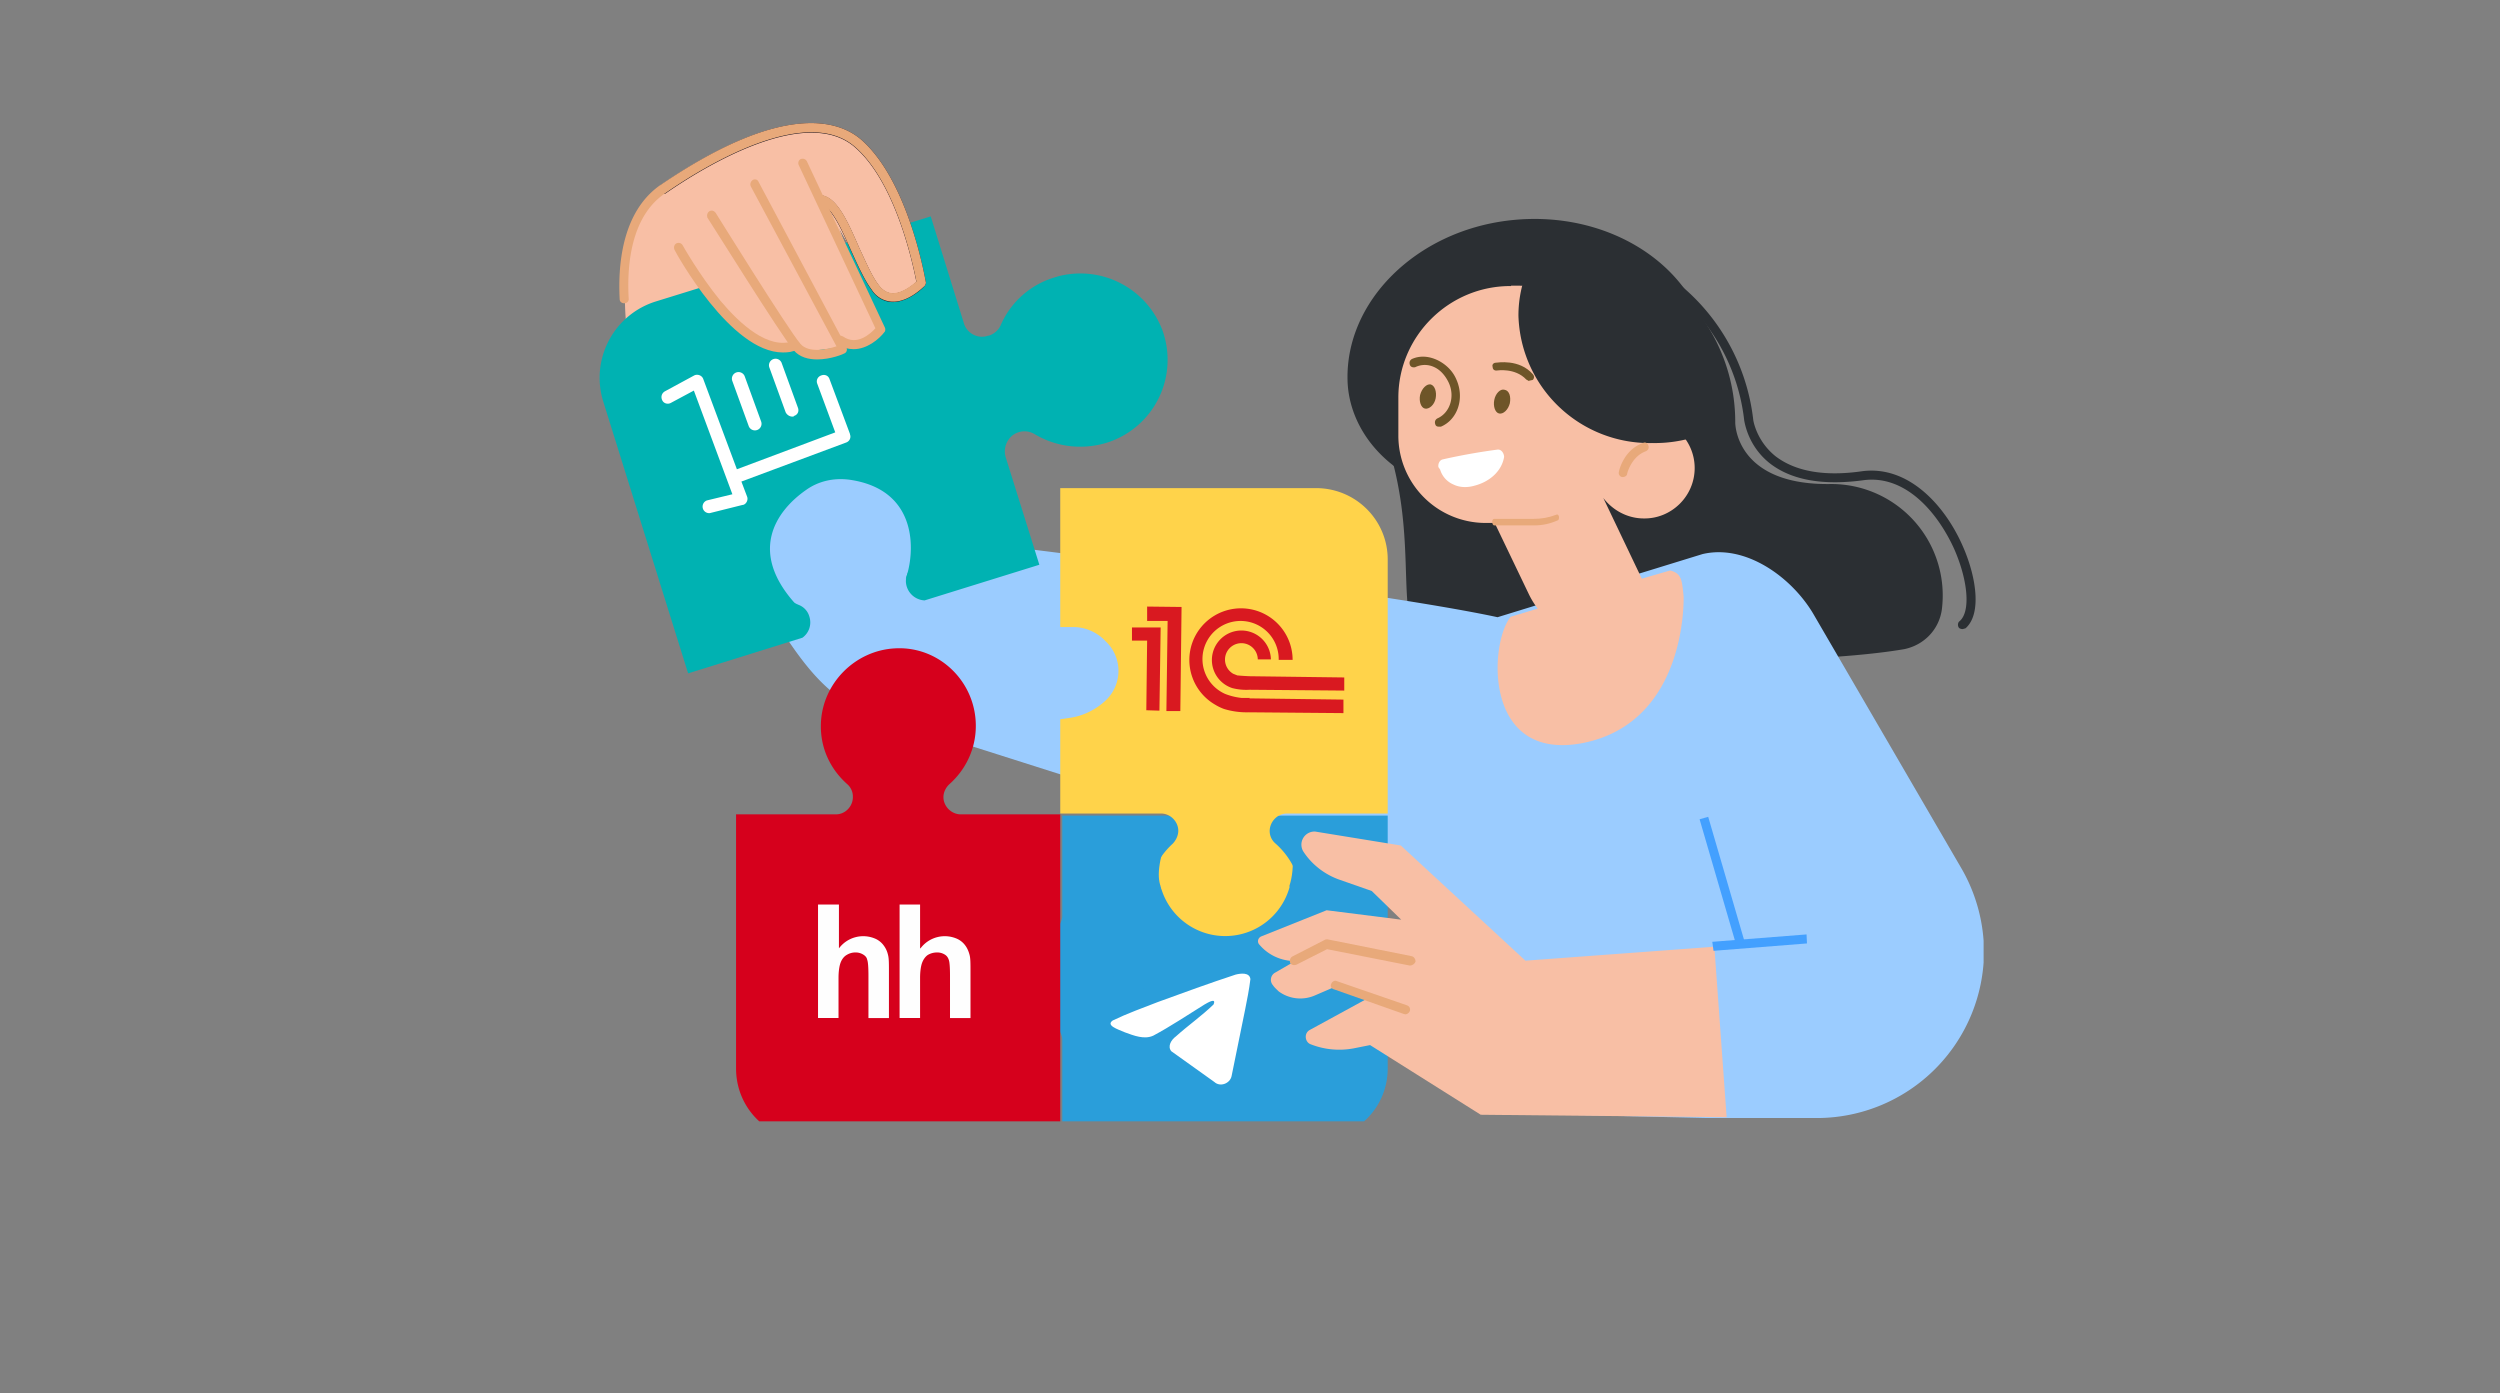 <svg xmlns="http://www.w3.org/2000/svg" fill="none" viewBox="0 0 610 340"><rect x="0" y="0" width="610" height="340" fill="#808080" stroke="none"/><g clip-path="url(#a)"><g clip-path="url(#b)"><path fill="#2B2F33" d="M417.3 87c-1.8-21-24-36.2-49.2-33.2-22.6 2.7-39.8 19.7-39.3 39 .2 8.4 5 17.7 15.4 23.6a75.6 75.6 0 0 0 34.8 2.4c22.5-2 38.3-31.3 38.3-31.8Z"/><path fill="#F8BFA5" d="m178.9 77.8-6.2-4.8-11 4.2a19.7 19.7 0 0 0-6.4 6.8l-1.7 1.4s-5.6-28.9 8.2-39c13.9-10.2 37.8-21.7 48-11.1 10 10.6 15 33.8 15 33.8s-7.8 7.6-11.9.7l-8.3-14.3 9.9 25.4s-4.9 3.5-10.4 4c-5.6.4-13.7 3.5-25.2-7.1Z"/><path fill="#2B2F33" d="M473.8 148.8a27.2 27.2 0 0 0-26.7-30.7h-.3c-22.9.4-23.4-14.2-23.4-15A44 44 0 0 0 377.8 59c-22.6.7-51.8 20.8-42.4 41.3 14.7 32.3 0 58 17.7 59.5 14.5 1.3 82.8 3.5 111.5-1.4 4.9-1 8.5-4.8 9.2-9.6Z"/><path fill="#9BCCFF" d="m477.6 212.5-36.3-62.2c-5-8.8-15.7-16.4-25.5-14l-50.3 15.5c-31.2-6.8-134.7-19.1-134.7-19.1l-43.3-61.9-32.9 8.9 26.5 56.2c16.8 28.2 21 35.7 41.5 40.5l117.3 37.3 25 56.9 51.7 1.2h26.8a39.4 39.4 0 0 0 34.2-59.3Z"/><path fill="#9BCCFF" d="M443.4 272.8h-26.8l-51.7-1.2c-.4 0-.7-.2-1-.7l-24.8-56.4-117-37.2c-20.5-4.8-25-12.3-41.8-40.5l-.2-.5L153.5 80v-.9c.1-.3.5-.5.8-.5l33-8.9c.4-.1.8 0 1.1.4l43 61.5c7.8.9 104 12.5 134 19l50-15.4c10.5-2.5 21.7 5.6 27 14.5l36.2 62.2a41 41 0 0 1 5.5 20.4 40.8 40.8 0 0 1-40.7 40.5Zm-77.8-3.4 50.9 1.2h27a38.3 38.3 0 0 0 33-57.6l-36.2-62.2c-4.7-8.3-15-15.8-24.3-13.5l-50.3 15.4h-.5c-30.8-6.6-133.6-19-134.6-19-.4 0-.6-.2-.8-.5L187 72l-31 8.3 26 55 .2.4c16.3 27.5 20.8 35 40.5 39.5L340 212.5c.3.1.6.3.7.7l24.8 56.2Z"/><path fill="#2A9EDA" d="M237.1 257.3c6 .1 11.2-2.3 14.8-6.4a4 4 0 0 1 3-1.3h.1c2.3 0 4.2 2 4.2 4.2V278h62c9.7 0 17.4-7.7 17.4-17.3V199h-79.4v24.4c0 2.2-2 4.1-4.2 4.1-1.2 0-2.4-.6-3.2-1.4-3.5-4-8.5-6.4-14.2-6.4a18.8 18.8 0 0 0-.5 37.5Z"/><path fill="#FFD34A" d="M317.7 220.6c.1-5.8-2.4-11.2-6.5-14.8a4 4 0 0 1-1.4-3c0-2.3 1.9-4.3 4.2-4.3h24.6v-62c0-9.6-7.8-17.4-17.5-17.4h-62.4V153h3.2c2.6 0 5.2 1 7.2 2.8l.6.6a9.9 9.9 0 0 1 .2 14.4c-2.5 2.4-5.8 4-9.2 4.4l-2 .3v23h24.6c2.3 0 4.2 2 4.2 4.2 0 1.2-.6 2.4-1.4 3.2a19 19 0 0 0 13.5 33c9.8-.5 17.9-8.6 18.1-18.3Z"/><path fill="#00B2B2" stroke="#00B2B2" stroke-width=".9" d="M207.3 116.6c16.2 2.3 16.6 16.2 14.5 23.6l23.8-17.1-33-26.7-42.3 10a266 266 0 0 0 3.7 35.2c2.4 12.8 14.2 9.4 19.8 6.1-11.8-13-5-23.2 2.6-28.5 3.2-2.3 7.1-3.1 10.9-2.6Z"/><path fill="#00B2B2" d="M258 67.5a20.8 20.8 0 0 0-13.9 12c-.5 1.1-1.6 2-2.8 2.4h-.2c-2.5.9-5.2-.6-5.9-3l-8.1-26.1-66.9 20.7a19.5 19.5 0 0 0-13 24.5l20.7 66.3 27.9-8.7a4.6 4.6 0 0 0 1.7-5.1 4.3 4.3 0 0 0-2.6-2.9c-5.6-2.4-10-7.2-11.9-13.6-3-10.6 3-21.8 13.4-25.6 11.5-4.2 24 2 27.6 13.5 1.9 6 1 12.2-2.1 17.2-.7 1-1 2.3-.8 3.4a4.8 4.8 0 0 0 4.5 4l28-8.7-8.2-26.2a5 5 0 0 1 1.7-5.4 4.8 4.8 0 0 1 5.3-.3c5 3 11.2 4 17.4 2.2a21.2 21.2 0 0 0 13.8-27.6 21.4 21.4 0 0 0-25.7-13Z"/><path fill="#D6001C" d="M200.3 176.6c-.2 6 2.4 11.2 6.5 14.8a4 4 0 0 1 1.3 3v.1c0 2.3-1.9 4.2-4.1 4.2h-24.4v62c0 9.7 7.7 17.4 17.4 17.4h61.7v-79.4h-24.3c-2.2 0-4.2-1.9-4.2-4.2 0-1.2.6-2.4 1.5-3.2 3.9-3.5 6.4-8.5 6.4-14.2 0-10.8-9-19.5-19.7-18.9-9.8.5-17.8 8.6-18.1 18.4Z"/><path fill="#F8BFA5" d="m178.9 77.8-13.3-17s-17.5-4.4-3.8-14.6c13.8-10.1 37.8-21.5 48-11 10 10.7 15 34 15 34s-7.8 7.5-11.9.6l-8.3-14.3 9.9 25.4s-4.9 3.5-10.4 4c-5.6.4-13.7 3.5-25.2-7.1Z"/><path fill="#080717" d="M218 73.7h-.5a6.2 6.2 0 0 1-4.8-2.9c-1.8-2.4-3.4-6-5-9.5-2.2-5-4.7-10.6-7.3-11.4-.6-.2-.9-.8-.8-1.3.2-.6.8-1 1.4-.8 3.5 1 6 6.6 8.6 12.6 1.6 3.4 3.1 7 4.8 9.2.9 1.2 2 1.9 3.2 2 2.4.2 5-1.9 6-2.8-.7-3.6-4.8-23.7-14.7-32.6-11.7-10.8-36.4 4-46.5 11-.5.3-1.2.1-1.6-.4-.3-.6 0-1.2.4-1.6 30.4-20.8 44-15.7 49.3-10.8 11.3 10.3 15.2 33.5 15.4 34.4.1.3-.1.7-.3 1-.1.2-3.8 3.9-7.7 3.9Z"/><path fill="#E8A97A" d="M208.3 85.2c-1.2 0-2.6-.3-3.9-1.3-.6-.4-.6-1.1-.2-1.6.3-.5 1-.5 1.5-.2 3.4 2.4 6.7-.7 7.9-2l-18.7-39.8c-.3-.6 0-1.3.5-1.5.6-.2 1.2 0 1.5.6l19 40.5c.2.3.1.9 0 1-1.4 1.9-4.4 4.3-7.6 4.3Z"/><path fill="#E8A97A" d="M199.4 87.7c-2.1 0-4.3-.5-5.8-2.3-3.3-4-20.1-31-21-32.3-.2-.6 0-1.2.4-1.5.6-.4 1.2-.2 1.6.3.2.3 17.5 28.2 20.7 32 2.1 2.4 6.7 1.3 8.8.6l-20.9-39c-.3-.6 0-1.3.5-1.6.5-.3 1.2-.1 1.4.5l21.4 40.2c.1.3.2.6.1 1-.1.3-.3.5-.5.6-.3.2-3.4 1.5-6.7 1.5Z"/><path fill="#E8A97A" d="M191 86c-12.7 0-25.9-24-26.4-25-.3-.6-.1-1.3.4-1.6.6-.3 1.3-.1 1.6.5 0 0 3.9 7 9.2 13.5 4.8 5.7 11.7 12 17.8 9.8.6-.2 1.3.1 1.5.7.2.5-.1 1.2-.7 1.4-1 .6-2.2.7-3.3.7Z"/><path fill="#2A9EDA" stroke="#2A9EDA" stroke-width=".9" d="M295 222.7c-9.4-2.2-15-3.2-11.8-15l-17.7 26.8 40.4 21.8 21.4-37.7-11.4-8.2c0 6.2-2.3 9.3-4 11.4-1.9 2.1-7.4 3-16.9 1Z"/><path fill="#2B2F33" d="M478.9 153.5c-.3 0-.7-.1-.9-.3-.4-.5-.3-1.3.1-1.6 2.8-2.3 2.1-10-1.3-17.7-4.1-9-12-18.2-22.3-16.7-9.9 1.3-17.4-.1-22.6-4.1-5.5-4.3-6.2-10.2-6.3-10.4a47.7 47.7 0 0 0-52.8-42.2c-.7.1-1.1-.3-1.2-1-.1-.5.3-1 1-1.2a50.1 50.1 0 0 1 55.2 44.2s.7 5 5.4 8.8c4.8 3.7 11.9 5 21 3.7 11.4-1.6 20.3 8.3 24.6 18 3.3 7.3 4.9 16.7.8 20.3l-.7.2Z"/><path fill="#F8BFA5" d="m368.7 69.7 20.6.1c7.3 0 13.2 6 13.2 13.3l-.1 9.8c0 3.1-.4 6-1.2 8.9 6.7.1 12.3 5.6 12.3 12.4 0 6.9-5.7 12.4-12.4 12.3-4 0-7.6-2-9.9-5l9.4 19.7 6.9-2c2.9.7 2.9 2.5 3.3 6.3 0 0 1.1 30.7-24.6 35.8-24.4 4.7-22.8-24.5-17.6-30.8l6.6-2a20 20 0 0 1-2.2-3.6l-8.3-17.3h-2.3a21.3 21.3 0 0 1-21.2-21.4V97c0-15 12.4-27.3 27.5-27.2Z"/><path fill="#E8A97A" d="M374.3 128.2h-9.7c-.3 0-.5-.4-.5-.9 0-.4.2-.7.5-.7h9.6c1.9 0 3.7-.3 5.5-1 .3-.2.6 0 .7.5 0 .4 0 .8-.4.9-1.8.8-3.7 1.2-5.7 1.2Z"/><path fill="#2B2F33" d="M379.3 55.8a49 49 0 0 1 42.5 46.9 32.7 32.7 0 0 1-18.7 5.4A32 32 0 0 1 370.5 77c0-8.2 3.4-15.6 8.8-21.1Z"/><path fill="#E8A97A" d="M396 116.4h-.2a1 1 0 0 1-.8-1.2c0-.3 1.2-5.5 5.9-7.1.6-.3 1.1 0 1.3.6.2.6 0 1.1-.6 1.4-3.6 1.3-4.6 5.5-4.6 5.6 0 .3-.5.7-1 .7Z"/><path fill="#6E5528" d="M368.4 98.4c-.4 1.6-1.6 2.7-2.6 2.5-1-.2-1.5-1.8-1.2-3.3.3-1.6 1.5-2.8 2.5-2.5 1.2.2 1.6 1.7 1.3 3.3Zm-18.1-1.2c-.3 1.6-1.6 2.7-2.6 2.5-1-.2-1.5-1.8-1.2-3.3.4-1.6 1.6-2.8 2.6-2.6 1 .3 1.5 1.8 1.2 3.4Zm22.8-4.2-.7-.4c-2.7-2.9-7.1-2.2-7.1-2.2-.6.1-1.1-.2-1.1-.9-.2-.5.2-1 .8-1 .3 0 5.7-1 9 2.8.4.4.4 1 0 1.4l-.9.2Z"/><path fill="#6E5528" d="M351 104.1c-.4 0-.7-.2-.8-.6-.2-.6 0-1.1.5-1.4 3-1.3 4.4-5.2 2.8-8.7-.8-1.7-2-3.1-3.5-3.8a5.3 5.3 0 0 0-4.7 0c-.5.1-1.1 0-1.3-.6-.2-.6 0-1.1.5-1.4 2-.9 4.2-.7 6.3.3 2 1 3.7 2.6 4.6 4.8 2 4.6.2 9.7-3.8 11.4h-.5Z"/><path fill="#F8BFA5" d="m372.2 234.4-30.4-28.1-20.9-3.4a3.2 3.2 0 0 0-2.8 5c2 3 5 5.4 8.6 6.7l8 2.8 7.2 7-18.2-2.3-16 6.4c-.8.4-1 1.4-.4 2 2.2 2.6 5.4 4 8.7 4l-5 2.9a2 2 0 0 0-.4 3c.4.6.9 1 1.4 1.5a8.9 8.9 0 0 0 8.8 1l5.1-2.2 7.8 2.9-14.1 7.7c-1.5.8-1.2 3 .2 3.5a19 19 0 0 0 10.5 1l4-.8 27 17 60 .6-3-41.6-46 3.4Z"/><path fill="#E8A97A" d="M315.8 235.5c-.4 0-.8-.2-1-.5-.2-.6 0-1.3.5-1.6l7.8-4c.3-.2.5-.2.8-.2l20.5 4.1c.6.1 1 .7 1 1.3-.2.6-.8 1-1.4 1l-20.2-4-7.5 3.8-.5.1Zm27.1 12-.4-.1-17-6c-.6-.1-1-.8-.7-1.3.2-.6.9-1 1.4-.7l17.1 5.9c.6.2.9.8.7 1.4-.2.5-.7.8-1.1.8Z"/><path fill="#43A0FF" d="m440.8 228-23 1.8.3 2.2 22.8-1.8-.1-2.2Z"/><path fill="#43A0FF" d="m416.8 199.3-2.1.6 8.8 30.2 2.1-.6-8.8-30.2Z"/><path fill="#E8A97A" d="M152.3 74c-.6 0-1.1-.4-1.1-1-.5-9.4 1-21.7 10-27.9 30.4-20.7 44-15.6 49.3-10.7 11.3 10.3 15.2 33.5 15.4 34.4.1.3-.1.7-.3 1-.3.2-4 4.1-8.1 3.8a6.2 6.2 0 0 1-4.8-2.9c-1.8-2.4-3.4-6-5-9.5-2.2-5-4.7-10.6-7.3-11.4-.6-.2-.9-.8-.8-1.3.2-.6.8-1 1.4-.8 3.5 1 6 6.6 8.6 12.6 1.6 3.4 3.1 7 4.8 9.2.9 1.2 2 1.9 3.2 2 2.4.2 5-2 6-2.8-.7-3.6-4.8-23.7-14.7-32.6-11.7-10.8-36.4 4-46.5 11-8.2 5.4-9.5 17-9 25.7.1.8-.5 1.2-1.1 1.2.1 0 .1 0 0 0Z"/><path fill="#FFD34A" fill-rule="evenodd" d="M283.2 216.3a16.3 16.3 0 0 0 31.5 0h-31.5Z" clip-rule="evenodd"/><path fill="#D91920" fill-rule="evenodd" d="M288 173.5h-3.4l.3-22h-5V148l8.4.1-.3 25.4Zm17-3.2h-2a15.4 15.4 0 0 1-4.1-1A9.3 9.3 0 1 1 312 161h3.4a12.6 12.6 0 1 0-18.8 11c.8.5 1.8.9 2.1 1a18.9 18.9 0 0 0 6 .8l23.1.2v-3.3l-23-.3Zm23-5-23-.3a50.8 50.8 0 0 1-3.1-.2l-1-.4a4 4 0 1 1 6-3.5h3.2a7.2 7.2 0 1 0-9.4 7 13.7 13.7 0 0 0 4.2.4l23.1.2v-3.2Zm-44.8-12.2h-7v3.2h3.7l-.2 17 3.2.1.3-20.3Z" clip-rule="evenodd"/><path fill="#FEFEFE" fill-rule="evenodd" d="M204.7 231.4v-10.7h-5.1v27.7h5v-9.8c0-1.6.2-2.9.5-3.7.3-.8.8-1.5 1.5-1.9a4 4 0 0 1 2.2-.6c.7 0 1.3.2 1.8.5s.9.7 1 1.3c.2.5.3 1.8.3 3.9v10.3h5v-11.5c0-1.7 0-3-.2-3.8-.2-.9-.5-1.6-1-2.3a5.1 5.1 0 0 0-2-1.7 7.4 7.4 0 0 0-9 2.3Zm19.8 0v-10.7h-5v27.7h5v-9.8c0-1.6.2-2.9.5-3.7.3-.8.8-1.5 1.4-1.9.7-.4 1.4-.6 2.3-.6.7 0 1.3.2 1.8.5s.8.7 1 1.3c.2.5.3 1.8.3 3.9v10.3h5v-11.5c0-1.7 0-3-.2-3.8-.2-.8-.5-1.6-1-2.3a5.1 5.1 0 0 0-2-1.7 7.4 7.4 0 0 0-9 2.3Z" clip-rule="evenodd"/><path fill="#fff" d="M271.5 249c3.5-1.7 7.4-3.1 11-4.5 6.3-2.3 12.6-4.6 19-6.7 1.2-.3 3.4-.6 3.6 1.1-.3 2.5-.8 5-1.3 7.5l-3.3 16.2c-.4 1.8-2.8 2.7-4.2 1.4l-10.5-7.5c-1-1.2 0-2.8 1.1-3.6 3-2.7 6.3-5 9.2-7.8.8-1.8-1.5-.4-2.2 0-4.2 2.6-8.2 5.3-12.5 7.6-2.2 1-4.7 0-6.9-.8-1.9-.8-4.7-1.7-3-2.9Z"/><path fill="#fff" fill-rule="evenodd" d="M207.4 106c.3.8-.1 1.7-1 2l-25.5 9.5 1.4 3.7c.3.8-.2 1.8-1 2h-.1l-8 2a1.6 1.6 0 0 1-.7-3.1l6.2-1.5-9.4-25.3-5.6 3c-.7.4-1.7.2-2.1-.6-.4-.8-.2-1.7.6-2.2l7.2-3.9c.8-.4 1.9 0 2.2.9l8.2 22 24-9-4.4-11.9c-.3-.8.1-1.7 1-2 .8-.3 1.7 0 2 .9l5 13.4Zm-21.7-3.2a1.6 1.6 0 0 1-3 1.2l-4-11a1.6 1.6 0 0 1 3-1.2l4 11Zm8-1.3c1-.3 1.3-1.2 1-2l-4-11a1.6 1.6 0 0 0-3 1.1l4 11c.4.8 1.3 1.2 2 1Z" clip-rule="evenodd"/></g><path fill="#fff" d="m351 114 .4.6a5.7 5.7 0 0 0 3.2 3.6c1.6.8 3.5.8 5.2.3 3.5-.9 6.6-3.4 7.2-7 0-.8-.6-1.9-1.6-1.8-4.5.6-9 1.4-13.4 2.4-.8.2-1.2 1.2-1 2Z"/></g><defs><clipPath id="a"><path fill="#fff" d="M610 0H0v340h610z"/></clipPath><clipPath id="b"><path fill="#fff" d="M126 30h358v243.6H126z"/></clipPath></defs></svg>